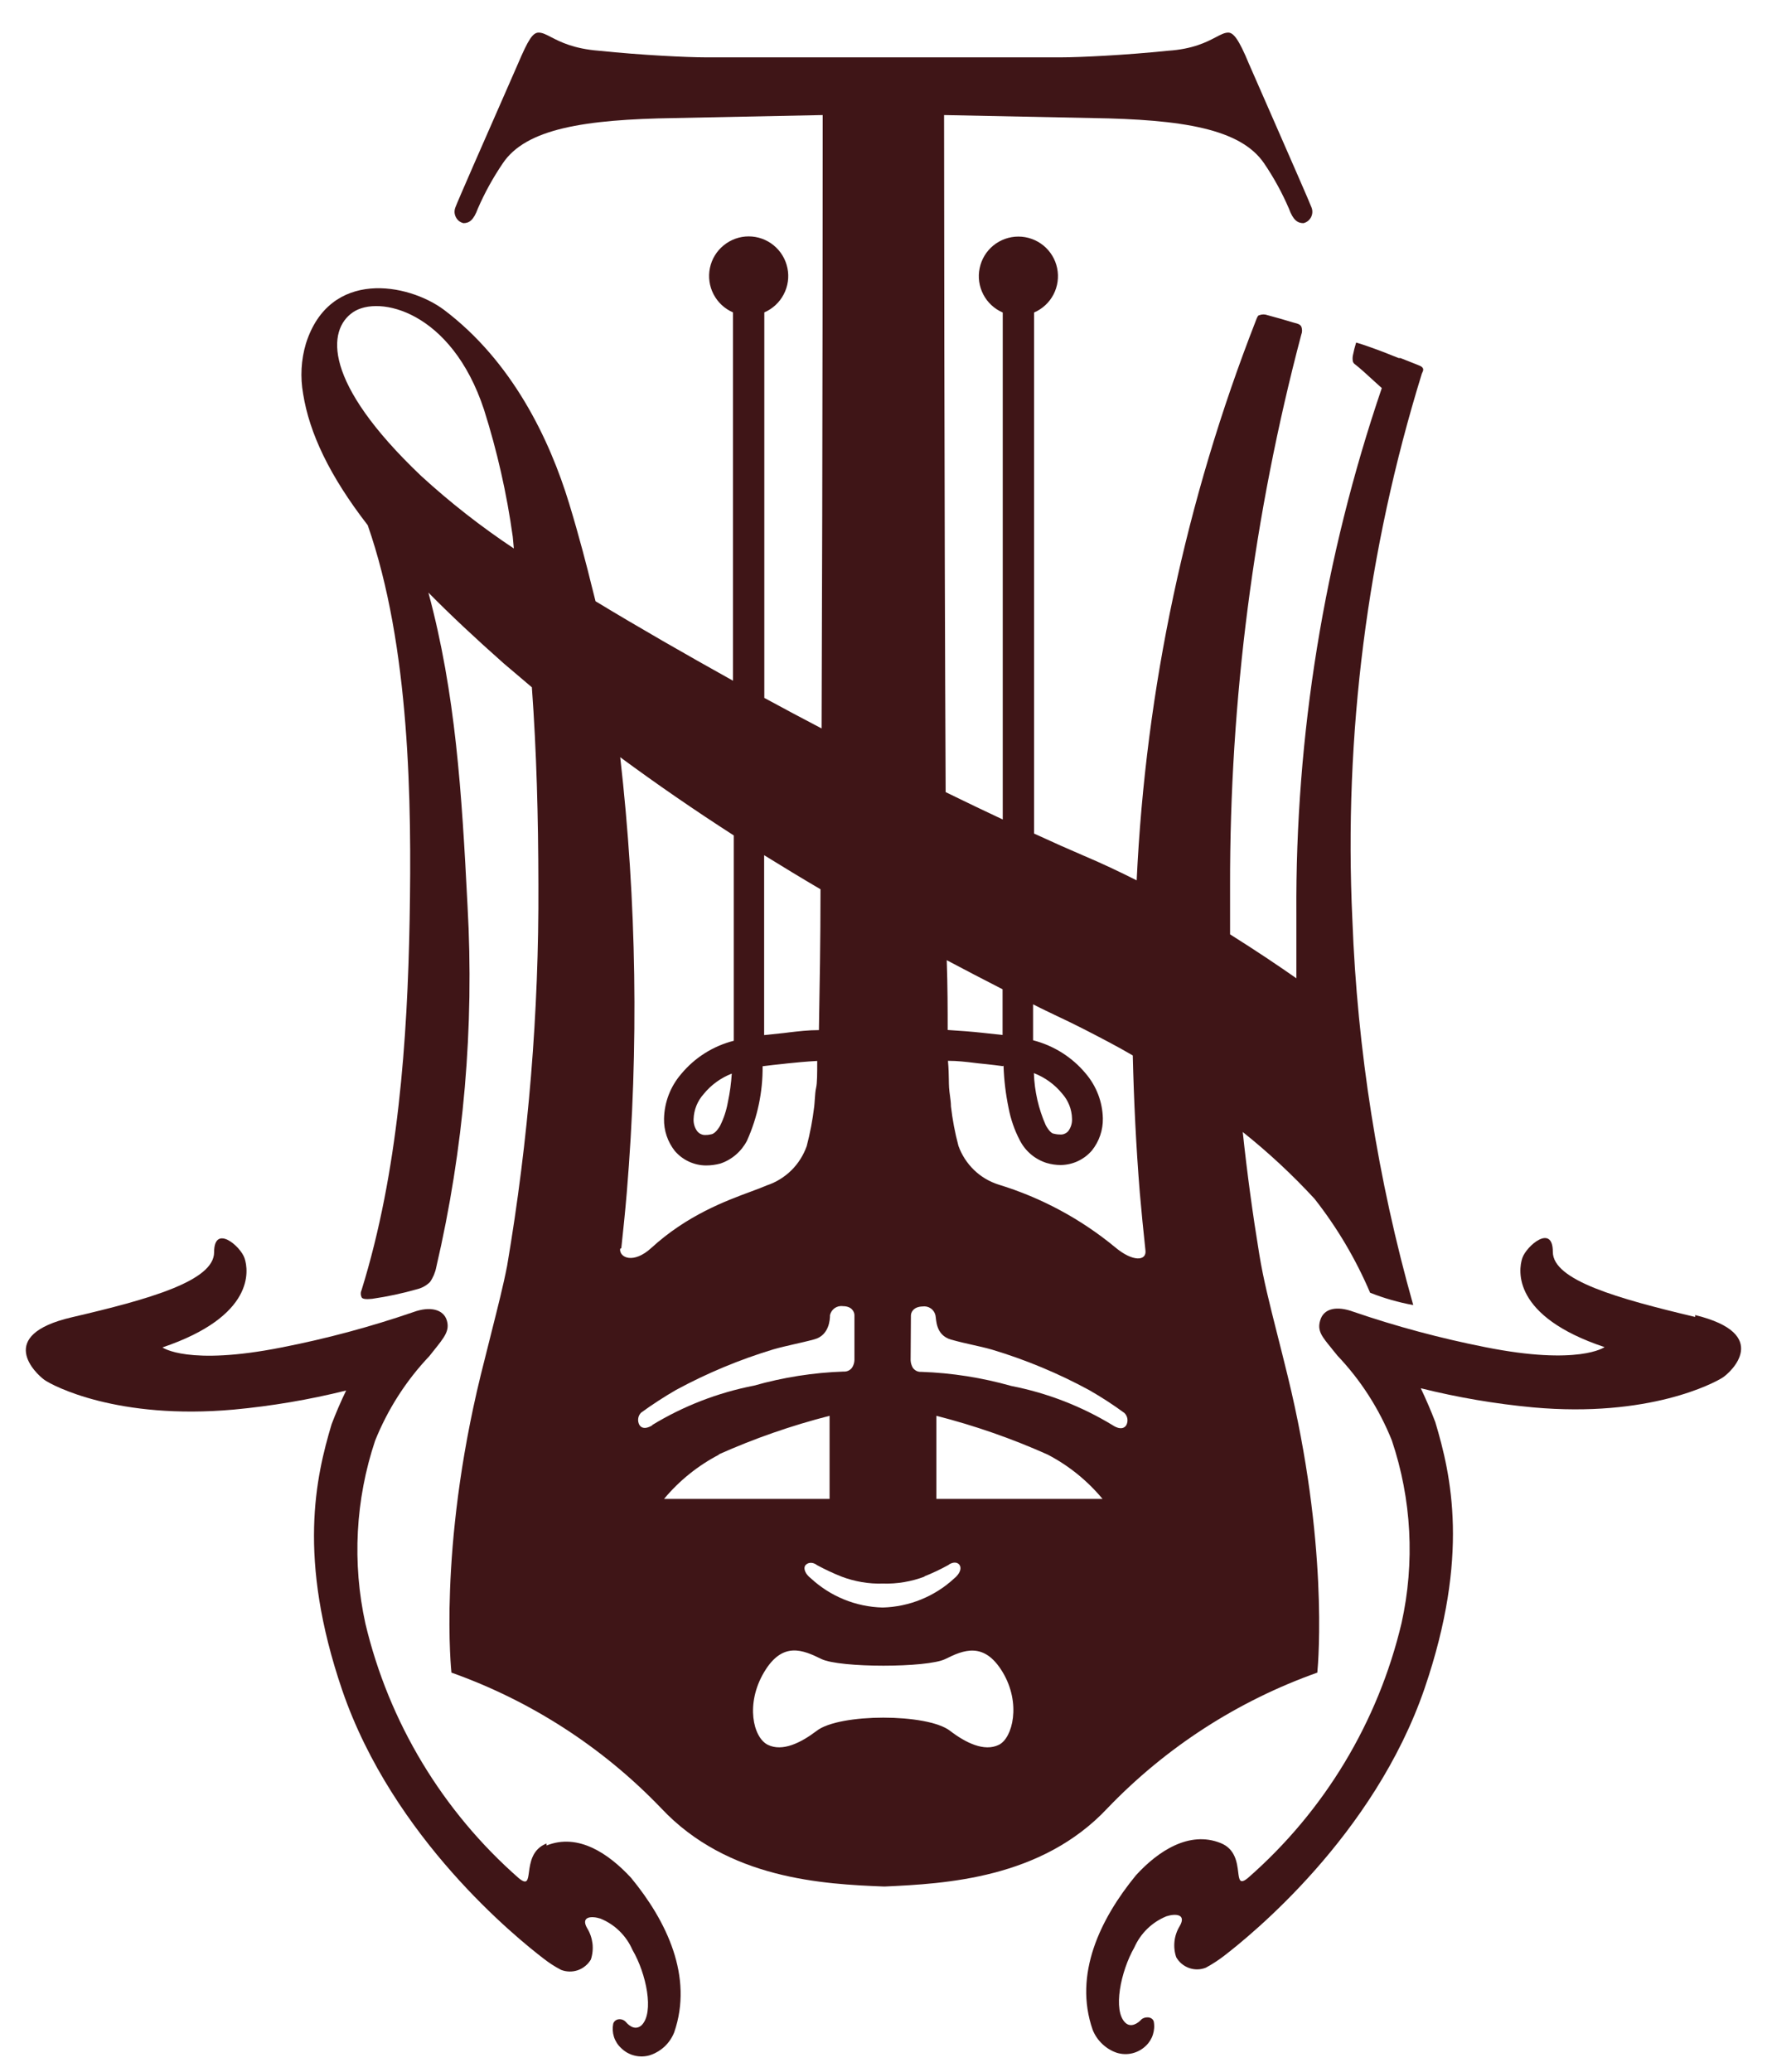 <svg xmlns="http://www.w3.org/2000/svg" fill="none" viewBox="0 0 29 34" height="34" width="29">
<path fill="#3f1517" d="M21.135 22.585C21.798 25.297 21.639 27.243 21.62 27.446C20.314 27.91 19.134 28.672 18.175 29.672C17.089 30.83 15.509 30.91 14.521 30.956H14.506C13.52 30.917 11.946 30.838 10.852 29.672C9.893 28.672 8.714 27.91 7.409 27.446C7.409 27.446 7.188 25.438 7.889 22.567C7.955 22.3 8.013 22.069 8.066 21.861C8.175 21.427 8.259 21.099 8.323 20.77C8.674 18.703 8.846 16.61 8.836 14.513C8.834 13.404 8.806 12.33 8.729 11.278C8.646 11.206 8.564 11.137 8.483 11.069C8.41 11.008 8.338 10.947 8.266 10.885C7.802 10.474 7.391 10.089 7.031 9.724C7.478 11.383 7.578 12.998 7.673 14.86C7.785 16.852 7.612 18.85 7.16 20.793C7.143 20.881 7.108 20.964 7.057 21.037C6.998 21.095 6.924 21.136 6.844 21.155C6.603 21.224 6.358 21.276 6.11 21.312C6.033 21.32 5.953 21.322 5.935 21.289C5.926 21.27 5.921 21.248 5.921 21.227C5.921 21.206 5.926 21.185 5.935 21.166C6.536 19.23 6.687 17.065 6.723 15.088C6.757 13.175 6.731 10.61 6.035 8.618C5.406 7.806 5.077 7.103 4.975 6.463C4.926 6.188 4.941 5.905 5.021 5.637C5.411 4.407 6.7 4.646 7.288 5.085C8.405 5.929 9.019 7.203 9.342 8.266C9.506 8.803 9.643 9.337 9.709 9.609L9.774 9.866C10.49 10.3 11.26 10.741 12.03 11.17V5.126C11.893 5.067 11.78 4.962 11.711 4.829C11.642 4.697 11.621 4.544 11.651 4.398C11.681 4.252 11.761 4.12 11.877 4.026C11.993 3.931 12.138 3.879 12.287 3.879C12.437 3.879 12.582 3.931 12.698 4.026C12.813 4.12 12.893 4.252 12.923 4.398C12.954 4.544 12.932 4.697 12.863 4.829C12.794 4.962 12.681 5.067 12.544 5.126V11.452C12.857 11.622 13.173 11.791 13.484 11.953C13.502 7.398 13.502 1.888 13.502 1.888L11.075 1.937C9.591 1.96 8.631 2.111 8.251 2.681C8.092 2.915 7.956 3.162 7.843 3.421C7.773 3.613 7.701 3.662 7.606 3.662C7.58 3.656 7.555 3.644 7.533 3.627C7.512 3.61 7.494 3.588 7.482 3.564C7.469 3.54 7.462 3.513 7.46 3.486C7.459 3.458 7.463 3.431 7.473 3.405C7.499 3.329 7.982 2.228 8.279 1.553C8.39 1.299 8.475 1.105 8.5 1.048C8.672 0.645 8.744 0.535 8.841 0.535C8.901 0.535 8.962 0.566 9.044 0.609C9.195 0.687 9.417 0.801 9.833 0.833C10.523 0.905 11.283 0.941 11.571 0.941H17.427C17.712 0.941 18.475 0.905 19.166 0.833C19.581 0.806 19.804 0.689 19.955 0.61C20.037 0.567 20.098 0.535 20.157 0.535C20.242 0.535 20.329 0.638 20.498 1.048C20.532 1.128 20.686 1.48 20.866 1.888C21.152 2.542 21.503 3.341 21.525 3.405C21.535 3.431 21.54 3.458 21.538 3.486C21.537 3.513 21.529 3.54 21.517 3.564C21.504 3.588 21.486 3.61 21.465 3.627C21.443 3.644 21.419 3.656 21.392 3.662C21.297 3.662 21.222 3.613 21.153 3.421C21.041 3.162 20.906 2.915 20.747 2.681C20.36 2.111 19.402 1.96 17.923 1.937L15.494 1.888C15.494 1.888 15.497 8.289 15.52 12.998C15.851 13.16 16.167 13.311 16.457 13.447V5.128C16.32 5.069 16.207 4.965 16.138 4.832C16.069 4.699 16.047 4.547 16.078 4.401C16.108 4.254 16.187 4.123 16.303 4.028C16.419 3.934 16.564 3.882 16.714 3.882C16.863 3.882 17.008 3.934 17.124 4.028C17.24 4.123 17.32 4.254 17.35 4.401C17.38 4.547 17.359 4.699 17.29 4.832C17.221 4.965 17.108 5.069 16.971 5.128V13.678C17.284 13.822 17.556 13.943 17.779 14.038C18.077 14.164 18.37 14.302 18.655 14.446C18.803 11.3 19.463 8.2 20.609 5.267L20.615 5.251C20.629 5.215 20.645 5.172 20.668 5.172C20.712 5.155 20.76 5.155 20.804 5.172C20.945 5.21 21.086 5.249 21.228 5.293C21.237 5.295 21.245 5.298 21.254 5.3C21.297 5.311 21.335 5.321 21.356 5.357C21.374 5.4 21.374 5.449 21.356 5.493C20.575 8.446 20.182 11.489 20.188 14.544V15.332C20.616 15.601 20.991 15.853 21.276 16.053V14.996C21.258 12.062 21.732 9.146 22.678 6.368C22.636 6.331 22.593 6.291 22.55 6.252C22.434 6.145 22.318 6.039 22.232 5.973C22.226 5.969 22.221 5.964 22.217 5.958C22.21 5.95 22.206 5.94 22.203 5.929C22.197 5.898 22.197 5.866 22.203 5.834C22.217 5.762 22.235 5.691 22.257 5.621C22.257 5.621 22.28 5.627 22.334 5.644C22.375 5.657 22.434 5.677 22.514 5.706C22.632 5.747 22.804 5.814 22.956 5.876H22.986L23.264 5.986C23.27 5.989 23.277 5.991 23.283 5.994C23.311 6.005 23.336 6.015 23.351 6.04C23.369 6.071 23.348 6.099 23.335 6.132C22.439 9.03 22.053 12.061 22.195 15.091C22.276 17.231 22.612 19.354 23.194 21.415C22.952 21.371 22.714 21.303 22.486 21.212C22.251 20.66 21.944 20.142 21.574 19.671C21.21 19.276 20.816 18.91 20.396 18.575C20.468 19.255 20.56 19.928 20.668 20.585C20.735 20.994 20.83 21.369 20.966 21.908C21.017 22.108 21.073 22.331 21.135 22.585ZM5.794 5.123C5.37 5.411 5.29 6.268 6.911 7.809C7.387 8.245 7.896 8.643 8.433 9L8.415 8.805C8.317 8.098 8.159 7.4 7.943 6.72C7.409 5.103 6.217 4.836 5.794 5.123ZM16.552 18.177C16.505 17.95 16.478 17.72 16.47 17.489L16.454 17.494C16.369 17.482 16.279 17.472 16.189 17.462C16.143 17.458 16.098 17.453 16.054 17.448C16.033 17.445 16.01 17.442 15.987 17.44C15.864 17.425 15.714 17.407 15.558 17.407C15.569 17.535 15.571 17.63 15.572 17.709C15.573 17.759 15.573 17.803 15.576 17.846C15.579 17.891 15.585 17.936 15.591 17.98C15.599 18.04 15.607 18.099 15.607 18.154C15.632 18.373 15.673 18.59 15.73 18.803C15.784 18.953 15.871 19.087 15.985 19.198C16.099 19.308 16.237 19.39 16.388 19.438C17.086 19.651 17.736 20 18.3 20.465C18.596 20.714 18.822 20.691 18.799 20.516C18.765 20.2 18.734 19.887 18.706 19.566C18.645 18.808 18.609 18.059 18.591 17.319C18.339 17.171 18.073 17.034 17.819 16.903L17.764 16.875C17.632 16.807 17.497 16.743 17.364 16.68C17.224 16.613 17.086 16.548 16.955 16.48V17.07C17.294 17.157 17.597 17.348 17.82 17.617C17.995 17.823 18.094 18.082 18.1 18.351C18.104 18.543 18.04 18.729 17.921 18.878C17.857 18.952 17.779 19.012 17.69 19.053C17.601 19.095 17.505 19.116 17.407 19.117C17.329 19.117 17.251 19.105 17.176 19.083C17.082 19.053 16.994 19.005 16.919 18.941C16.843 18.877 16.782 18.799 16.737 18.711C16.649 18.543 16.587 18.363 16.552 18.177ZM17.433 17.946C17.31 17.795 17.15 17.679 16.968 17.609C16.978 17.904 17.044 18.195 17.163 18.464C17.217 18.562 17.266 18.603 17.297 18.603C17.316 18.608 17.337 18.612 17.357 18.614C17.369 18.615 17.382 18.616 17.394 18.616C17.413 18.618 17.432 18.616 17.45 18.612C17.457 18.61 17.465 18.607 17.472 18.604C17.497 18.594 17.518 18.578 17.535 18.557C17.577 18.499 17.598 18.428 17.594 18.357C17.591 18.205 17.533 18.059 17.433 17.946ZM16.454 16.983V16.233C16.146 16.076 15.841 15.916 15.538 15.756C15.553 16.195 15.553 16.58 15.553 16.901C15.759 16.914 15.961 16.929 16.121 16.947L16.454 16.983ZM15.14 21.438C14.986 21.443 14.95 21.538 14.95 21.587L14.945 22.321C14.947 22.365 14.96 22.409 14.983 22.447C14.999 22.468 15.02 22.485 15.044 22.497C15.069 22.508 15.095 22.513 15.122 22.511C15.621 22.528 16.115 22.606 16.596 22.742C17.186 22.857 17.751 23.076 18.265 23.389C18.265 23.389 18.411 23.494 18.483 23.389C18.501 23.357 18.508 23.32 18.503 23.283C18.498 23.246 18.481 23.212 18.454 23.186C18.269 23.05 18.076 22.925 17.877 22.811C17.369 22.535 16.834 22.312 16.28 22.146C16.067 22.085 15.866 22.054 15.61 21.982C15.353 21.91 15.368 21.651 15.353 21.584C15.342 21.537 15.315 21.496 15.275 21.469C15.236 21.442 15.187 21.431 15.14 21.438ZM15.558 25.684C15.431 25.754 15.3 25.816 15.165 25.869H15.178C14.959 25.952 14.725 25.992 14.49 25.985C14.257 25.992 14.025 25.952 13.807 25.869C13.672 25.815 13.54 25.753 13.412 25.684C13.335 25.625 13.258 25.638 13.219 25.684C13.181 25.731 13.211 25.826 13.309 25.9C13.63 26.197 14.048 26.367 14.485 26.378C14.922 26.367 15.34 26.197 15.661 25.9C15.751 25.826 15.784 25.741 15.751 25.684C15.717 25.628 15.635 25.625 15.558 25.684ZM13.466 14.592C13.152 14.408 12.844 14.22 12.541 14.033V16.985L12.875 16.95C12.9 16.947 12.926 16.944 12.953 16.94C13.098 16.923 13.267 16.903 13.44 16.903L13.442 16.78C13.452 16.21 13.466 15.46 13.466 14.592ZM10.287 19.566C10.261 19.874 10.23 20.177 10.197 20.48L10.177 20.493C10.164 20.637 10.395 20.747 10.69 20.477C11.276 19.941 11.907 19.707 12.326 19.552C12.427 19.514 12.515 19.482 12.588 19.45C12.738 19.4 12.875 19.315 12.988 19.204C13.101 19.092 13.187 18.956 13.24 18.806C13.296 18.592 13.337 18.375 13.363 18.156C13.367 18.123 13.369 18.084 13.372 18.045C13.377 17.973 13.382 17.898 13.394 17.848C13.412 17.771 13.412 17.62 13.412 17.409C13.227 17.419 13.065 17.435 12.919 17.45L12.868 17.456C12.742 17.469 12.629 17.481 12.516 17.496C12.52 17.918 12.432 18.335 12.259 18.719C12.167 18.895 12.011 19.03 11.822 19.093C11.746 19.113 11.668 19.124 11.589 19.124C11.491 19.124 11.395 19.102 11.306 19.061C11.217 19.02 11.139 18.96 11.075 18.886C10.957 18.736 10.894 18.55 10.898 18.359C10.903 18.089 11.002 17.83 11.178 17.625C11.401 17.355 11.704 17.164 12.043 17.078C12.044 17.068 12.044 17.057 12.043 17.047V13.709C11.4 13.295 10.778 12.867 10.179 12.425C10.449 14.796 10.485 17.188 10.287 19.566ZM11.946 18.084C11.979 17.93 12 17.774 12.01 17.617C11.829 17.687 11.67 17.803 11.548 17.953C11.446 18.067 11.388 18.212 11.383 18.364C11.38 18.436 11.401 18.507 11.445 18.565C11.453 18.574 11.462 18.583 11.472 18.591C11.483 18.599 11.494 18.606 11.507 18.611C11.531 18.622 11.557 18.626 11.584 18.624C11.617 18.624 11.649 18.619 11.681 18.611C11.712 18.603 11.761 18.57 11.817 18.475C11.879 18.352 11.922 18.22 11.946 18.084ZM10.495 23.384C10.564 23.489 10.711 23.384 10.711 23.384H10.703C11.217 23.071 11.783 22.852 12.374 22.737C12.854 22.601 13.348 22.523 13.846 22.506C13.872 22.508 13.899 22.503 13.923 22.492C13.948 22.48 13.969 22.463 13.984 22.442C14.009 22.404 14.022 22.36 14.023 22.316V21.581C14.023 21.533 13.987 21.433 13.833 21.433C13.786 21.426 13.738 21.438 13.699 21.465C13.66 21.492 13.633 21.533 13.622 21.579C13.622 21.646 13.612 21.91 13.366 21.977C13.249 22.009 13.14 22.033 13.035 22.057C12.919 22.084 12.807 22.109 12.695 22.141C12.142 22.308 11.607 22.531 11.098 22.806C10.899 22.921 10.706 23.046 10.521 23.181C10.495 23.207 10.478 23.242 10.474 23.278C10.469 23.315 10.477 23.352 10.495 23.384ZM13.615 23.232C12.99 23.392 12.38 23.604 11.792 23.867H11.805C11.457 24.047 11.149 24.295 10.898 24.596H13.615V23.232ZM15.592 28.401C15.846 28.596 16.154 28.75 16.395 28.63C16.619 28.519 16.762 27.952 16.457 27.441C16.151 26.93 15.81 27.076 15.515 27.223C15.219 27.369 13.781 27.369 13.481 27.223C13.181 27.076 12.844 26.925 12.539 27.441C12.233 27.957 12.359 28.509 12.6 28.63C12.842 28.75 13.147 28.596 13.404 28.401C13.774 28.113 15.222 28.113 15.592 28.401ZM15.368 23.232V24.596H18.095C17.845 24.295 17.538 24.047 17.191 23.867C16.603 23.604 15.993 23.392 15.368 23.232Z" clip-rule="evenodd" fill-rule="evenodd"/>
<path fill="#3f1517" d="M21.62 27.446C21.619 27.458 21.618 27.464 21.618 27.464L21.62 27.446L21.62 27.446Z"/>
<path fill="#3f1517" d="M27.821 21.61C26.553 21.309 25.485 21.009 25.485 20.542C25.485 20.074 25.051 20.444 24.984 20.644C24.917 20.845 24.817 21.599 26.334 22.105C26.334 22.105 25.913 22.413 24.373 22.105C23.641 21.96 22.919 21.767 22.213 21.525C21.941 21.425 21.726 21.466 21.667 21.666C21.616 21.836 21.692 21.928 21.856 22.128L21.856 22.129C21.885 22.164 21.917 22.203 21.952 22.247C22.334 22.649 22.636 23.12 22.843 23.636C23.168 24.602 23.223 25.639 23.002 26.634C22.617 28.256 21.737 29.717 20.483 30.814C20.347 30.927 20.337 30.849 20.321 30.717C20.302 30.564 20.273 30.337 20.031 30.242C19.517 30.037 19.004 30.375 18.642 30.773C18.059 31.485 17.615 32.396 17.933 33.308C17.968 33.396 18.022 33.475 18.091 33.54C18.159 33.605 18.241 33.655 18.331 33.685C18.414 33.71 18.502 33.713 18.586 33.692C18.67 33.671 18.747 33.628 18.809 33.567C18.861 33.517 18.901 33.453 18.922 33.384C18.944 33.315 18.949 33.241 18.935 33.169C18.906 33.082 18.776 33.089 18.727 33.143C18.678 33.197 18.562 33.279 18.47 33.192C18.259 32.994 18.393 32.347 18.616 31.957C18.719 31.724 18.909 31.539 19.145 31.444C19.292 31.397 19.474 31.408 19.363 31.603C19.316 31.679 19.286 31.764 19.276 31.853C19.266 31.942 19.275 32.032 19.304 32.116C19.351 32.199 19.426 32.261 19.515 32.293C19.604 32.325 19.702 32.323 19.79 32.288C19.891 32.233 19.988 32.171 20.08 32.101C20.509 31.772 22.55 30.131 23.382 27.7C24.121 25.536 23.818 24.208 23.556 23.335C23.485 23.149 23.405 22.964 23.318 22.78C23.923 22.931 24.54 23.036 25.161 23.094C27.069 23.266 28.134 22.693 28.27 22.606C28.407 22.519 29.087 21.89 27.821 21.579V21.61Z"/>
<path fill="#3f1517" d="M8.97 30.25C8.732 30.343 8.702 30.567 8.681 30.72C8.663 30.854 8.652 30.932 8.515 30.82C7.263 29.722 6.382 28.262 5.997 26.642C5.778 25.646 5.833 24.608 6.156 23.641C6.363 23.126 6.665 22.654 7.047 22.252C7.071 22.221 7.094 22.192 7.116 22.165C7.297 21.94 7.382 21.834 7.334 21.669C7.28 21.484 7.057 21.43 6.785 21.53C6.078 21.773 5.356 21.967 4.623 22.11C3.082 22.416 2.666 22.11 2.666 22.11C4.184 21.597 4.081 20.847 4.014 20.647C3.948 20.447 3.514 20.079 3.514 20.549C3.514 21.019 2.448 21.32 1.18 21.615C-0.089 21.91 0.592 22.544 0.728 22.642C0.864 22.739 1.93 23.302 3.837 23.13C4.459 23.072 5.075 22.968 5.681 22.817C5.593 22.998 5.514 23.183 5.442 23.371C5.185 24.231 4.875 25.564 5.617 27.736C6.451 30.168 8.49 31.808 8.919 32.137C9.009 32.208 9.106 32.271 9.209 32.324C9.297 32.358 9.394 32.36 9.484 32.329C9.573 32.298 9.648 32.236 9.697 32.155C9.725 32.07 9.734 31.98 9.724 31.892C9.713 31.803 9.684 31.717 9.637 31.641C9.524 31.446 9.709 31.436 9.853 31.482C10.089 31.577 10.278 31.762 10.38 31.996C10.608 32.386 10.739 33.023 10.531 33.231C10.436 33.318 10.336 33.254 10.274 33.182C10.213 33.11 10.092 33.118 10.064 33.208C10.05 33.279 10.054 33.353 10.076 33.423C10.099 33.493 10.139 33.556 10.192 33.605C10.253 33.666 10.329 33.71 10.413 33.73C10.497 33.751 10.585 33.749 10.667 33.724C10.757 33.694 10.839 33.645 10.908 33.581C10.977 33.516 11.03 33.437 11.065 33.349C11.381 32.435 10.942 31.523 10.356 30.812C9.989 30.416 9.491 30.075 8.97 30.283V30.25Z"/>
</svg>